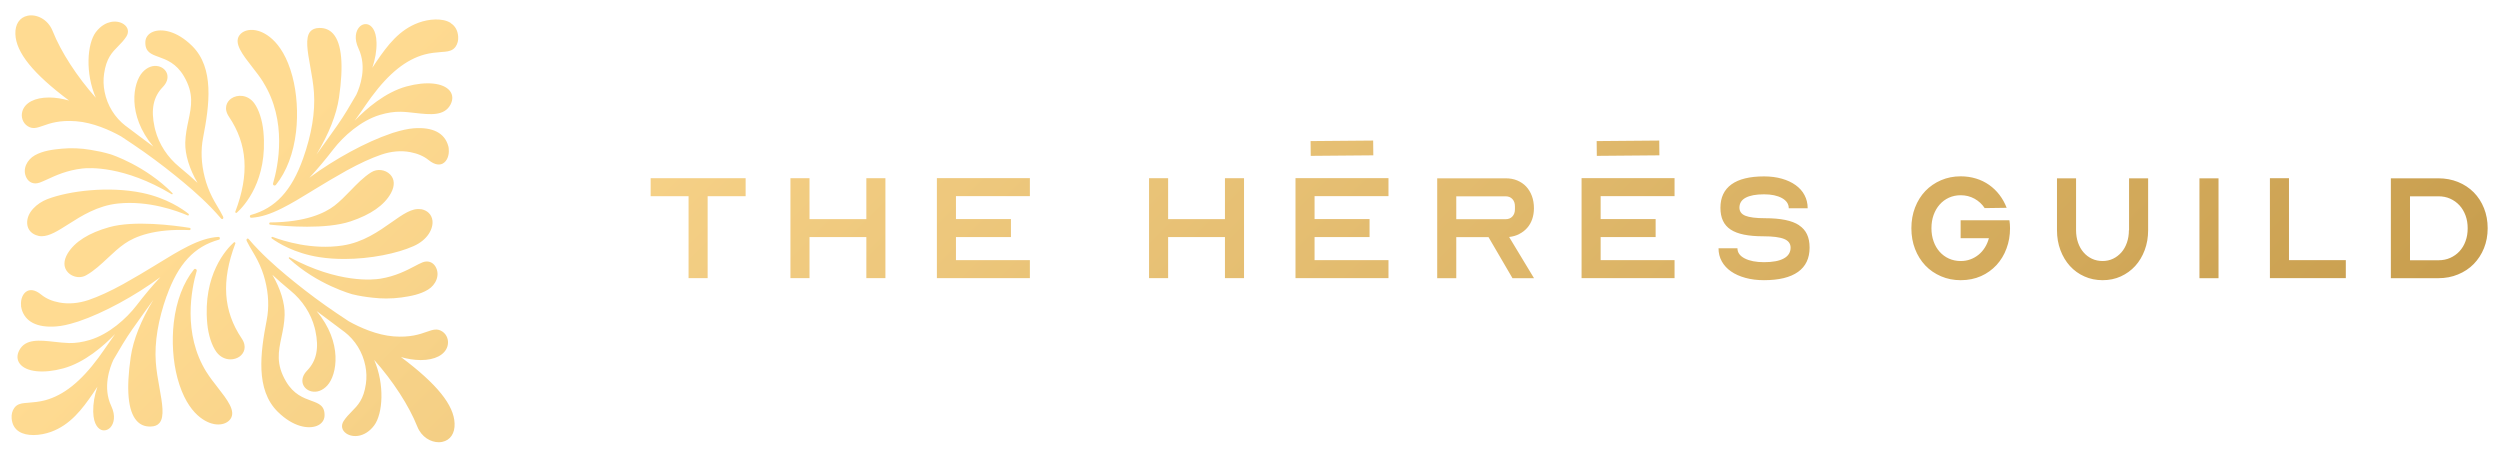 <?xml version="1.0" encoding="UTF-8"?>
<svg id="Layer_1" data-name="Layer 1" xmlns="http://www.w3.org/2000/svg" xmlns:xlink="http://www.w3.org/1999/xlink" viewBox="0 0 326.4 60.99">
  <defs>
    <linearGradient id="linear-gradient" x1="239.7" y1="117.73" x2="63.6" y2="-58.37" gradientUnits="userSpaceOnUse">
      <stop offset=".01" stop-color="#c99f4f"/>
      <stop offset=".86" stop-color="#ffdb92"/>
    </linearGradient>
  </defs>
  <path d="M21.76,38.63c-1.12,3.15-1.6,6.06-1.42,8.64.08,1.13.28,2.26.48,3.36.36,2.02.68,3.76.01,4.58-.26.32-.64.47-1.18.48-.75.02-1.36-.24-1.82-.77-1.12-1.27-1.38-4.07-.76-8.33.33-2.23,1.32-4.73,2.95-7.44-.81,1.11-1.71,2.38-2.75,3.85-.83,1.18-1.64,2.55-2.46,3.97-.47,1-1.43,3.61-.29,6.03.62,1.31.35,2.3-.1,2.8-.33.35-.78.48-1.18.33-.31-.12-1.03-.58-1.07-2.37-.02-1.05.16-2.15.55-3.27-.19.3-.37.58-.55.83-1.46,2.14-2.99,4.14-5.5,5.06-.69.25-1.52.42-2.3.42-.71,0-1.38-.13-1.89-.46-.58-.37-.9-.95-.96-1.73-.04-.5.08-.98.34-1.34.35-.5.87-.6,1.37-.65.13-.01.26-.02.38-.03.75-.06,1.53-.13,2.28-.33,2.43-.66,4.65-2.43,6.98-5.58.21-.29.43-.59.64-.9.56-.8,1.05-1.51,1.52-2.17-1.48,1.54-3.98,3.73-6.78,4.49-2.58.7-4.8.47-5.64-.58-.4-.5-.44-1.14-.09-1.79.8-1.52,2.64-1.32,4.6-1.1.63.07,1.28.14,1.91.16.83.02,1.75-.12,2.71-.41,2.5-.75,4.77-2.8,6.06-4.47,1.12-1.45,2.03-2.54,3.14-3.73-3.31,2.45-7.44,4.69-10.65,5.77-.1.04-.2.07-.31.1h-.01c-1.02.33-1.91.52-2.64.57-2.49.19-4.06-.61-4.52-2.31h0s0-.03,0-.04c0-.02,0-.04-.01-.05l-.02-.07s-.01-.06-.02-.09c-.01-.06-.02-.12-.01-.18-.08-.83.24-1.58.78-1.87.36-.19.97-.27,1.86.46.62.51,1.43.86,2.39,1.03,1.19.22,2.5.1,3.78-.33,1.34-.46,2.82-1.14,4.53-2.08,1.46-.81,2.92-1.69,4.17-2.45l.52-.32c1.22-.75,2.48-1.52,3.77-2.17,1.5-.75,2.71-1.13,3.92-1.22.02,0,.05,0,.08,0,.03,0,.05,0,.07.02.06.03.1.1.09.18,0,.08-.05.15-.12.16-3.23.89-5.33,3.16-6.83,7.37ZM10.33,36.18c.32,0,.64-.08.92-.24,1.04-.58,1.96-1.45,2.85-2.28.69-.65,1.41-1.32,2.18-1.85,1.32-.92,3.85-1.97,8.46-1.77.08,0,.14-.06.15-.13,0-.07-.03-.14-.12-.16-2.08-.33-7.26-1-10.51-.09-2.67.75-4.49,1.9-5.42,3.42-.57.95-.57,1.82,0,2.45.38.42.94.65,1.49.65ZM26.97,48.6c-3.17-5.06-1.96-10.93-1.29-13.22.03-.12-.03-.21-.11-.25-.09-.05-.19-.03-.25.05-1.39,1.72-2.3,4.12-2.63,6.93-.28,2.42-.11,5.06.48,7.26,1.35,5.01,4.01,5.86,4.79,6,.18.03.36.05.53.05.69,0,1.28-.26,1.6-.72.74-1.04-.44-2.54-1.68-4.13-.51-.65-1.03-1.32-1.44-1.98ZM30.73,31.8c.02-.06,0-.12-.05-.16-.05-.03-.11-.03-.15.01-.97.87-4.07,4.22-3.47,10.6.14,1.49.59,2.88,1.2,3.71.5.67,1.18.96,1.83.96.43,0,.85-.13,1.18-.36.59-.42,1.02-1.29.28-2.38-2.41-3.58-2.67-7.51-.83-12.37ZM46.01,38.42c.44.11.88.2,1.32.27.46.08.93.13,1.35.18.59.07,1.17.1,1.75.1.67,0,1.32-.04,1.97-.13,1.21-.17,2.47-.4,3.49-1.03.99-.6,1.62-1.89.97-3-.36-.61-1.03-.83-1.71-.55-.3.12-.64.3-1.02.5-1.05.55-2.5,1.31-4.49,1.63-.85.14-5.41.65-11.81-2.79-.04-.02-.08-.01-.11.03-.03.04-.02.09.01.12h0c3.69,3.43,8.24,4.66,8.29,4.68ZM52.32,46.61c.89.26,1.75.39,2.56.4.02,0,.04,0,.06,0,1.84,0,3.14-.67,3.48-1.8.22-.74-.06-1.54-.69-1.94-.66-.42-1.2-.23-2.01.05-.91.32-2.15.76-4.32.6-2.2-.17-4.41-1.16-5.86-1.97-.52-.35-1.08-.72-1.62-1.08-1.87-1.26-3.7-2.62-5.46-4.04-1.36-1.1-3.13-2.57-4.72-4.22-.43-.44-.85-.9-1.24-1.36-.03-.04-.1-.12-.2-.1-.08.02-.12.1-.12.17,0,.06.02.12.05.18.22.45.48.89.73,1.31l.05.08c.22.37.43.74.62,1.11.43.85.76,1.72.98,2.6.46,1.8.53,3.55.21,5.19-.83,4.28-1.48,9.09,1.44,11.97,2.06,2.03,4.02,2.26,5.09,1.85.62-.24.99-.72,1.02-1.3.06-1.34-.74-1.63-1.74-1.99-1.02-.37-2.29-.83-3.28-2.5-1.35-2.28-1-3.92-.6-5.83.19-.89.38-1.81.41-2.86.04-1.54-.54-3.44-1.6-5.25.68.64,1.46,1.32,2.37,2.07,1.55,1.27,2.67,2.99,3.15,4.84.03.12.06.24.09.37.5,2.29.16,3.95-1.07,5.22-.53.54-.73,1.15-.57,1.71.15.5.58.88,1.13,1.01.72.17,1.48-.12,2.08-.78,1.25-1.37,2.05-5.57-1.41-9.71.56.43,1.12.84,1.65,1.23.7.52,1.37,1.02,1.96,1.47h.01c1.43,1.1,2.4,2.68,2.75,4.45.16.8.18,1.6.07,2.36-.29,2.04-1.05,2.8-1.85,3.61-.36.37-.74.75-1.06,1.25-.37.58-.24,1.21.34,1.61.45.31,1.08.42,1.7.29.52-.11,1.27-.43,1.95-1.33,1.14-1.52,1.39-5.36,0-8.56,2.45,2.75,4.55,5.98,5.63,8.7.56,1.4,1.77,2.05,2.81,2.05.16,0,.32-.02.46-.05,1.05-.22,1.65-1.12,1.6-2.4-.08-2.4-2.31-5.16-7-8.67ZM54.94,27.32c-1.14-.19-2.32.65-3.83,1.71-1.66,1.17-3.72,2.62-6.37,3.02-3.98.61-7.72-.58-9.15-1.12-.05-.02-.11,0-.14.05-.03.05-.02.12.03.15.78.56,2.93,1.93,6.19,2.44,1.07.17,2.17.24,3.28.24,3.46,0,6.92-.73,9.03-1.67,1.89-.83,2.61-2.32,2.48-3.35-.1-.79-.67-1.35-1.53-1.49ZM34.36,10.73c3.17,5.06,1.96,10.93,1.29,13.22-.03.12.03.21.11.25.03.02.06.02.1.02.06,0,.12-.03.16-.08,1.39-1.72,2.3-4.12,2.63-6.93.28-2.42.11-5.06-.48-7.26-1.34-5.01-4.01-5.86-4.79-6-.91-.16-1.73.09-2.13.67-.74,1.04.44,2.54,1.68,4.13.51.65,1.03,1.32,1.44,1.98ZM179.3,20.28l-.02-1.93-8.17.07.02,1.93,8.17-.07ZM216.65,20.28l-.02-1.93-8.17.07.02,1.93,8.17-.07ZM9.02,13.13c-.89-.26-1.75-.39-2.56-.4-.02,0-.04,0-.06,0-1.85,0-3.14.67-3.48,1.8-.22.74.06,1.54.69,1.94.66.42,1.2.23,2.01-.05.91-.32,2.15-.76,4.32-.59,2.2.17,4.41,1.16,5.86,1.97.55.37,1.1.73,1.62,1.08,1.87,1.26,3.7,2.62,5.46,4.04,1.36,1.1,3.13,2.57,4.72,4.22.42.44.84.89,1.24,1.36.03.03.09.1.17.1,0,0,.02,0,.03,0,.08-.02.12-.1.12-.17,0-.06-.03-.12-.05-.18-.22-.45-.48-.89-.73-1.31l-.05-.08c-.22-.37-.43-.74-.62-1.11-.43-.85-.76-1.72-.98-2.6-.46-1.8-.53-3.55-.21-5.19.83-4.28,1.48-9.09-1.44-11.97-2.06-2.03-4.02-2.26-5.08-1.85-.62.24-.99.72-1.02,1.3-.06,1.34.74,1.63,1.74,1.99,1.02.37,2.29.83,3.28,2.5,1.35,2.28,1,3.92.6,5.83-.19.89-.38,1.81-.41,2.86-.04,1.54.54,3.44,1.6,5.25-.68-.64-1.46-1.32-2.37-2.07-1.55-1.27-2.67-2.99-3.15-4.84-.03-.12-.06-.24-.09-.37-.5-2.29-.16-3.95,1.07-5.22.53-.54.73-1.15.57-1.71-.15-.5-.58-.88-1.13-1.01-.72-.17-1.48.12-2.08.78-1.25,1.37-2.05,5.57,1.41,9.71-.57-.43-1.12-.84-1.66-1.24-.7-.52-1.36-1.01-1.94-1.46h-.01c-1.43-1.1-2.4-2.68-2.75-4.45-.16-.8-.18-1.6-.07-2.36.29-2.04,1.05-2.8,1.85-3.61.36-.37.74-.75,1.06-1.25.37-.58.24-1.21-.34-1.61-.44-.31-1.08-.42-1.7-.29-.52.11-1.27.43-1.95,1.33-1.14,1.52-1.39,5.36,0,8.56-2.45-2.75-4.55-5.98-5.63-8.7-.64-1.61-2.16-2.24-3.27-2.01-1.05.22-1.65,1.12-1.6,2.4.08,2.4,2.31,5.16,7,8.67ZM5.02,30.8c.14.03.28.04.43.04,1.01,0,2.12-.7,3.47-1.56,1.71-1.09,3.83-2.44,6.5-2.71,4-.41,7.69.96,9.09,1.56.05.02.11,0,.14-.05.03-.05.02-.12-.03-.16-.75-.6-2.84-2.07-6.07-2.74-4.36-.9-9.52-.27-12.37.82-1.34.52-2.74,1.74-2.63,3.22.06.8.61,1.38,1.46,1.57ZM30.72,27.62c-.02.06,0,.12.05.16.02.01.05.02.07.02.03,0,.06-.01.08-.03.97-.87,4.07-4.22,3.47-10.59-.14-1.49-.59-2.88-1.2-3.71-.83-1.12-2.18-1.18-3.01-.6-.59.42-1.02,1.29-.28,2.38,2.41,3.58,2.67,7.51.83,12.37ZM5.14,23.86c.3-.11.65-.27,1.05-.45,1.08-.5,2.55-1.18,4.56-1.41.85-.1,5.43-.39,11.67,3.36.01,0,.03.01.04.01.02,0,.05-.01.06-.03.03-.04.03-.09,0-.12-3.53-3.6-8.02-5.06-8.07-5.07-.43-.13-.87-.24-1.3-.34-.43-.09-.84-.16-1.34-.25-1.25-.21-2.5-.26-3.72-.15-1.22.11-2.49.28-3.53.86-1.01.56-1.7,1.81-1.1,2.95.33.63.99.88,1.68.63ZM324.79,29.8c0,.94-.16,1.8-.48,2.6s-.77,1.48-1.34,2.07c-.57.58-1.26,1.04-2.05,1.36-.79.33-1.64.49-2.57.49h-6.2v-13.04h6.2c.92,0,1.78.16,2.57.48.79.32,1.47.77,2.05,1.35.57.58,1.02,1.27,1.34,2.07.32.8.48,1.67.48,2.62ZM322.18,29.8c0-.6-.09-1.16-.28-1.67-.19-.51-.45-.95-.79-1.32-.34-.37-.75-.66-1.21-.87-.47-.21-.98-.31-1.54-.31h-3.71v8.35h3.71c.56,0,1.08-.1,1.54-.31.47-.21.87-.49,1.21-.86.34-.37.61-.81.79-1.32.19-.51.28-1.07.28-1.67ZM255.98,28.75v2.35h3.69c-.12.44-.29.85-.52,1.21-.23.37-.5.68-.82.94-.32.26-.68.47-1.07.61-.39.15-.82.22-1.27.22-.56,0-1.08-.11-1.54-.32-.47-.21-.87-.51-1.21-.89-.34-.38-.61-.84-.79-1.36-.19-.53-.28-1.1-.28-1.71s.09-1.2.28-1.73c.19-.52.45-.98.79-1.36.34-.39.75-.69,1.21-.9.47-.21.98-.32,1.54-.32.66,0,1.25.15,1.8.45.54.3.99.71,1.33,1.23l2.87-.04c-.24-.62-.55-1.18-.94-1.69-.39-.51-.84-.94-1.35-1.3-.52-.36-1.08-.64-1.71-.83-.62-.19-1.29-.29-2-.29-.92,0-1.78.17-2.57.51-.79.34-1.47.81-2.05,1.41-.57.6-1.02,1.32-1.34,2.15-.32.83-.48,1.73-.48,2.71s.16,1.88.48,2.71c.32.83.77,1.54,1.34,2.15.57.6,1.26,1.07,2.05,1.41.79.34,1.64.51,2.57.51.98,0,1.86-.18,2.65-.53.79-.35,1.46-.84,2.03-1.45.56-.62,1-1.33,1.3-2.16.31-.82.46-1.7.46-2.64,0-.39-.03-.74-.08-1.04h-6.36ZM234.88,29.4c-.92-.61-2.4-.91-4.43-.91-1.19,0-2.05-.11-2.57-.32s-.78-.57-.78-1.06c0-.57.27-1.01.82-1.3.55-.29,1.34-.44,2.39-.44.96,0,1.74.16,2.34.49.59.33.89.77.89,1.33h2.47c0-.63-.14-1.2-.41-1.71-.27-.52-.66-.95-1.16-1.31-.5-.36-1.1-.64-1.8-.84-.7-.2-1.47-.3-2.33-.3-1.87,0-3.29.35-4.25,1.04-.96.7-1.44,1.71-1.44,3.05s.44,2.26,1.33,2.85c.89.59,2.31.88,4.26.88,1.26,0,2.17.12,2.73.35.56.23.84.61.84,1.13,0,.61-.29,1.09-.88,1.41-.59.33-1.45.49-2.59.49-1.04,0-1.88-.16-2.52-.49-.64-.33-.95-.77-.95-1.33h-2.47c0,.63.14,1.2.43,1.72.29.52.69.95,1.21,1.31.52.36,1.15.64,1.88.84.73.2,1.53.3,2.42.3,1.95,0,3.43-.36,4.44-1.08,1.01-.72,1.51-1.78,1.51-3.17s-.46-2.31-1.38-2.92ZM198.35,30.56c-.4.2-.84.33-1.32.38l3.25,5.38h-2.81l-3.13-5.36h-4.21v5.36h-2.49v-13.04h8.93c.56,0,1.07.09,1.52.28.45.19.84.45,1.16.79.32.34.57.75.75,1.23.18.48.27,1.02.27,1.61,0,.52-.08,1-.23,1.43-.15.43-.37.82-.66,1.14-.29.33-.63.59-1.03.79ZM197.79,26.93c0-.39-.11-.7-.33-.94-.22-.24-.52-.36-.89-.36h-6.44v2.99h6.44c.37,0,.67-.12.89-.36.22-.24.33-.55.33-.94v-.38ZM206.49,36.31h12.14v-2.35h-9.65v-3.01h7.18v-2.35h-7.18v-2.99h9.65v-2.35h-12.14v13.04ZM48.49,22.48c-1.01.63-1.89,1.54-2.74,2.42-.66.68-1.35,1.39-2.09,1.96-1.28.98-3.77,2.15-8.37,2.18-.09,0-.14.07-.14.14,0,.07.04.14.12.15,1.04.11,2.86.27,4.82.27s4.08-.16,5.69-.7c2.63-.88,4.4-2.11,5.26-3.68.53-.97.49-1.84-.11-2.45-.64-.64-1.68-.76-2.43-.29ZM287.16,36.32h2.49v-13.04h-2.49v13.04ZM277.95,30.06c0,.59-.09,1.13-.26,1.62-.17.49-.41.92-.72,1.27-.31.35-.67.63-1.09.83-.42.2-.88.3-1.37.3s-.97-.1-1.39-.3c-.42-.2-.79-.48-1.09-.83-.31-.35-.55-.78-.72-1.27-.17-.49-.26-1.04-.26-1.62v-6.78h-2.49v6.78c0,.94.15,1.8.45,2.6.3.8.71,1.48,1.24,2.07.53.58,1.16,1.04,1.89,1.36.73.33,1.52.49,2.38.49s1.64-.16,2.37-.49c.72-.33,1.35-.78,1.88-1.36.53-.58.94-1.27,1.24-2.07.3-.8.45-1.66.45-2.6v-6.78h-2.49v6.78ZM298.85,23.27h-2.49v13.04h9.91v-2.35h-7.42v-10.69ZM84.94,25.62h4.96v10.69h2.49v-10.69h4.96v-2.35h-12.4v2.35ZM58.85,3c-1.08-.69-2.88-.52-4.19-.04-2.52.92-4.04,2.92-5.5,5.06-.17.25-.35.52-.55.83.38-1.12.57-2.22.55-3.27-.04-1.79-.76-2.25-1.07-2.37-.4-.15-.86-.03-1.18.33-.45.49-.72,1.48-.1,2.8,1.14,2.43.18,5.03-.29,6.03-.82,1.42-1.63,2.79-2.46,3.97-1.04,1.47-1.94,2.74-2.75,3.85,1.63-2.72,2.62-5.21,2.95-7.44.62-4.25.37-7.05-.75-8.33-.46-.52-1.07-.79-1.83-.77-.53.01-.92.17-1.18.48-.67.82-.35,2.56.01,4.57.2,1.1.4,2.24.48,3.36.18,2.58-.3,5.49-1.42,8.64-1.5,4.21-3.6,6.48-6.83,7.37-.07.02-.11.08-.12.16,0,.08.03.15.09.18.02,0,.04.01.07.02,0,0,.02,0,.03,0,.02,0,.04,0,.05,0,1.21-.09,2.42-.47,3.92-1.22,1.3-.65,2.56-1.42,3.78-2.17l.52-.32c1.25-.76,2.71-1.64,4.17-2.45,1.71-.94,3.19-1.62,4.53-2.08,1.28-.44,2.59-.56,3.78-.33.97.18,1.77.53,2.39,1.03.89.72,1.5.65,1.86.46.54-.29.86-1.04.78-1.87,0-.07,0-.13-.01-.18,0-.03-.01-.06-.02-.09,0-.02,0-.03-.01-.05v-.02s-.01-.03-.02-.05c0,0,0-.02,0-.02h0c-.47-1.71-2.03-2.51-4.52-2.32-.73.06-1.62.25-2.63.57h-.02c-.1.04-.2.07-.31.11-3.21,1.08-7.34,3.32-10.65,5.77,1.11-1.2,2.02-2.28,3.14-3.73,1.29-1.67,3.56-3.72,6.06-4.47.97-.29,1.88-.43,2.71-.41.63.01,1.28.09,1.91.16,1.95.22,3.8.42,4.6-1.1.34-.65.31-1.29-.09-1.79-.84-1.05-3.06-1.28-5.64-.58-2.81.76-5.31,2.95-6.78,4.48.47-.66.97-1.36,1.52-2.17.22-.31.43-.61.64-.9,2.33-3.15,4.55-4.92,6.98-5.58.74-.2,1.52-.27,2.28-.33.13-.01.26-.02.38-.03.51-.05,1.02-.16,1.37-.65.26-.37.38-.84.34-1.34-.06-.77-.38-1.36-.96-1.73ZM113.11,28.61h-7.42v-5.34h-2.49v13.04h2.49v-5.36h7.42v5.36h2.49v-13.04h-2.49v5.34ZM159.93,28.61h-7.42v-5.34h-2.49v13.04h2.49v-5.36h7.42v5.36h2.49v-13.04h-2.49v5.34ZM169.14,36.31h12.14v-2.35h-9.65v-3.01h7.18v-2.35h-7.18v-2.99h9.65v-2.35h-12.14v13.04ZM122.32,36.31h12.14v-2.35h-9.65v-3.01h7.18v-2.35h-7.18v-2.99h9.65v-2.35h-12.14v13.04Z" style="fill: url(#linear-gradient); stroke-width: 0px;"/>
</svg>